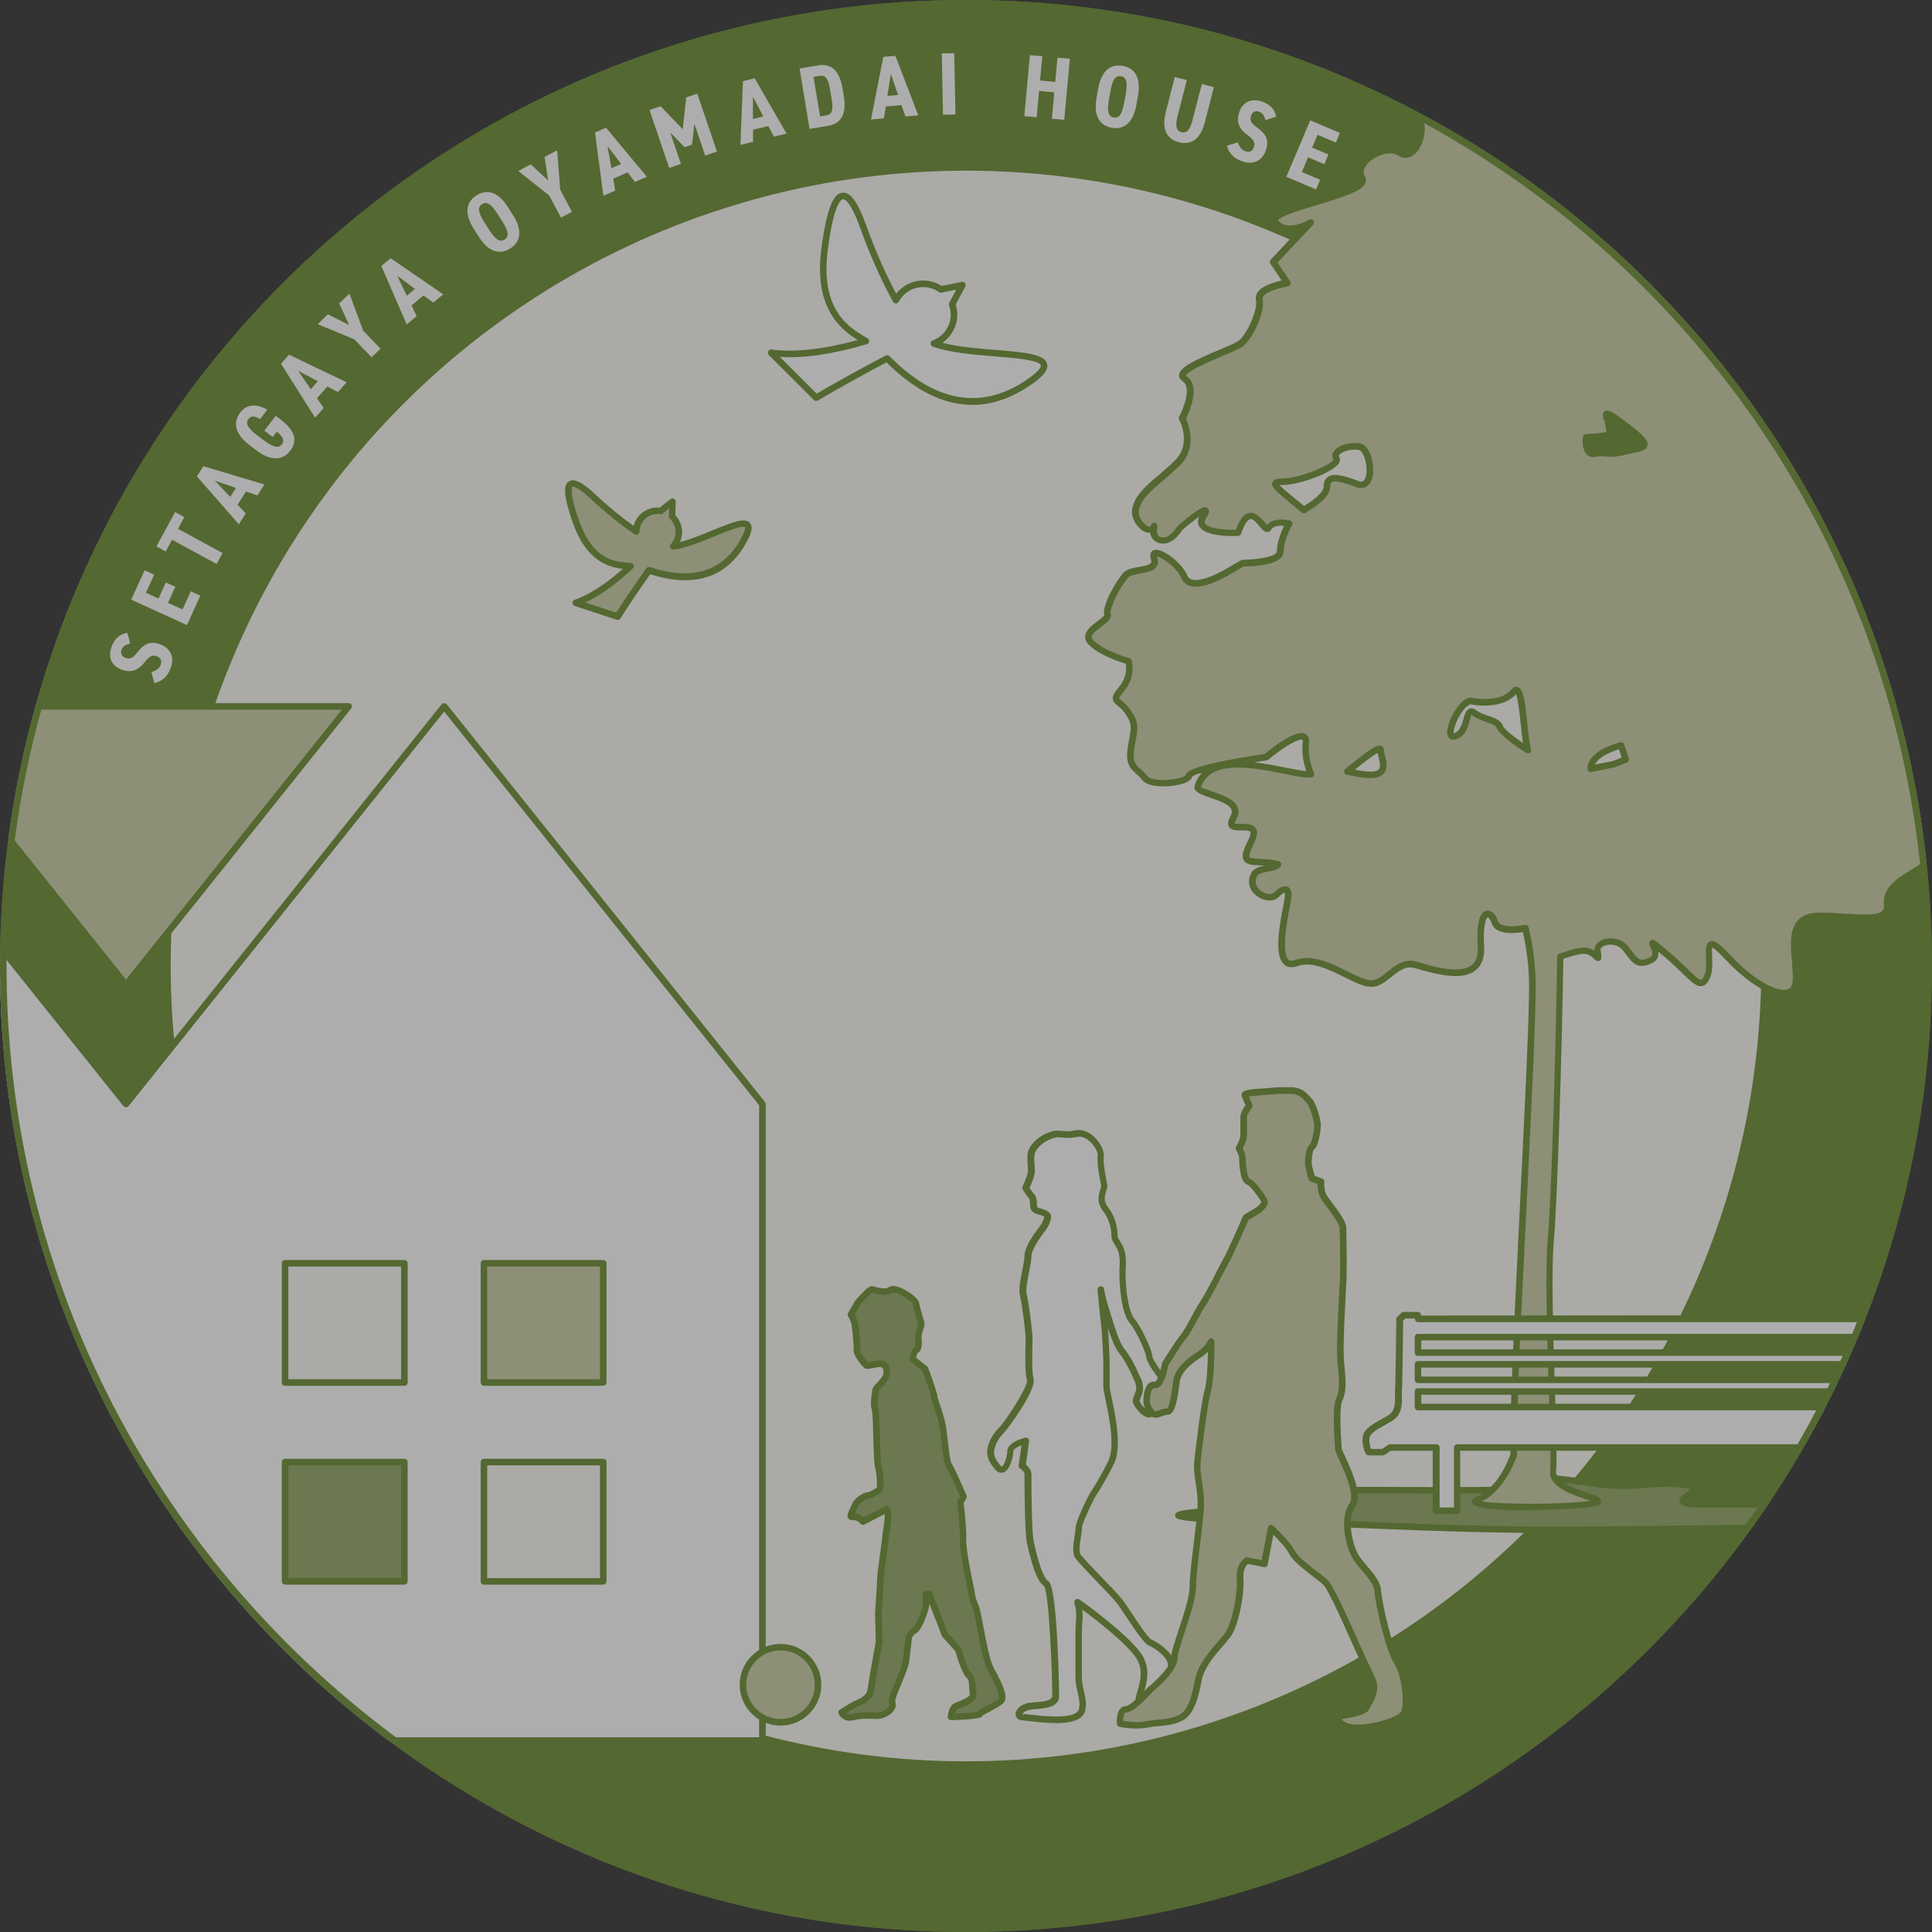 <?xml version="1.0" encoding="UTF-8"?>
<svg id="_レイヤー_2" data-name="レイヤー 2" xmlns="http://www.w3.org/2000/svg" xmlns:xlink="http://www.w3.org/1999/xlink" viewBox="0 0 290 290">
  <rect x="0" y="0" width="290" height="290" fill="#333333" stroke="none"/>
  <defs>
    <style>
      .cls-1, .cls-2, .cls-3, .cls-4, .cls-5, .cls-6, .cls-7, .cls-8 {
        stroke-width: 0px;
      }

      .cls-1, .cls-4 {
        fill-rule: evenodd;
      }

      .cls-1, .cls-8 {
        fill: #fff;
      }

      .cls-2 {
        fill: #6b8c31;
      }

      .cls-9 {
        opacity: .6;
      }

      .cls-3 {
        fill: none;
      }

      .cls-4, .cls-7 {
        fill: #cacda4;
      }

      .cls-5 {
        fill: #91a664;
      }

      .cls-10 {
        clip-path: url(#clippath);
      }

      .cls-6 {
        fill: #fbfaf5;
      }
    </style>
    <clipPath id="clippath">
      <circle class="cls-3" cx="145" cy="145" r="145"/>
    </clipPath>
  </defs>
  <g id="Main">
    <g class="cls-9">
      <circle class="cls-2" cx="145" cy="145" r="145"/>
      <g class="cls-10">
        <circle class="cls-6" cx="145" cy="145" r="119.38"/>
        <rect class="cls-7" x="72.64" y="189.62" width="17.91" height="17.9"/>
        <rect class="cls-5" x="42.79" y="219.46" width="17.91" height="17.91"/>
        <g>
          <polygon class="cls-4" points="52.34 106.03 18.91 147.82 -14.52 106.03 52.34 106.03"/>
          <path class="cls-2" d="M18.91,148.31c-.15,0-.29-.07-.38-.18L-14.9,106.34c-.12-.15-.14-.35-.06-.52.08-.17.25-.28.44-.28H52.34c.19,0,.36.11.44.28.08.17.06.37-.06.52l-33.43,41.79c-.09.12-.23.18-.38.18ZM-13.5,106.52l32.41,40.51,32.41-40.51H-13.5Z"/>
        </g>
        <g>
          <path class="cls-1" d="M-76.61,165.73v95.53H114.44v-95.53h0l-47.77-59.7-47.75,59.7h0l-47.76-59.7-47.76,59.7ZM72.64,219.46h17.91v17.91h-17.91v-17.91ZM72.64,189.62h17.91v17.9h-17.91v-17.9ZM42.79,219.46h17.91v17.91h-17.91v-17.91ZM42.79,189.62h17.91v17.9h-17.91v-17.9ZM-22.88,219.46H-4.96v17.91h-17.91v-17.91ZM-22.88,189.62H-4.96v17.9h-17.91v-17.9ZM-52.73,219.46h17.91v17.91h-17.91v-17.91ZM-52.73,189.62h17.91v17.9h-17.91v-17.9Z"/>
          <path class="cls-2" d="M114.44,261.75H-76.61c-.27,0-.49-.22-.49-.49v-95.53c0-.11.04-.22.11-.31l47.76-59.7c.19-.23.58-.23.77,0l47.38,59.22,47.37-59.22c.19-.23.58-.23.77,0l47.77,59.7c.07.09.11.2.11.31v95.53c0,.27-.22.49-.49.49ZM-76.12,260.77H113.95v-94.87l-47.28-59.09-47.37,59.22c-.19.23-.58.23-.77,0l-47.38-59.22-47.27,59.09v94.87ZM90.55,237.86h-17.91c-.27,0-.49-.22-.49-.49v-17.91c0-.27.22-.49.49-.49h17.91c.27,0,.49.22.49.49v17.91c0,.27-.22.49-.49.49ZM73.13,236.88h16.93v-16.93h-16.93v16.93ZM60.7,237.86h-17.91c-.27,0-.49-.22-.49-.49v-17.91c0-.27.22-.49.49-.49h17.91c.27,0,.49.22.49.49v17.91c0,.27-.22.49-.49.49ZM43.28,236.88h16.93v-16.93h-16.93v16.93ZM-4.96,237.86h-17.91c-.27,0-.49-.22-.49-.49v-17.91c0-.27.22-.49.49-.49H-4.96c.27,0,.49.22.49.49v17.91c0,.27-.22.49-.49.49ZM-22.39,236.88H-5.45v-16.93h-16.93v16.93ZM-34.81,237.86h-17.91c-.27,0-.49-.22-.49-.49v-17.91c0-.27.22-.49.49-.49h17.91c.27,0,.49.22.49.49v17.91c0,.27-.22.49-.49.49ZM-52.24,236.88h16.93v-16.93h-16.93v16.93ZM90.55,208.01h-17.91c-.27,0-.49-.22-.49-.49v-17.9c0-.27.22-.49.49-.49h17.91c.27,0,.49.22.49.49v17.9c0,.27-.22.49-.49.49ZM73.13,207.03h16.93v-16.92h-16.93v16.92ZM60.7,208.01h-17.91c-.27,0-.49-.22-.49-.49v-17.9c0-.27.22-.49.49-.49h17.91c.27,0,.49.22.49.49v17.9c0,.27-.22.49-.49.49ZM43.28,207.03h16.93v-16.92h-16.93v16.92ZM-4.96,208.01h-17.91c-.27,0-.49-.22-.49-.49v-17.9c0-.27.22-.49.49-.49H-4.96c.27,0,.49.22.49.49v17.9c0,.27-.22.49-.49.49ZM-22.39,207.03H-5.45v-16.92h-16.93v16.92ZM-34.81,208.01h-17.91c-.27,0-.49-.22-.49-.49v-17.9c0-.27.22-.49.49-.49h17.91c.27,0,.49.22.49.49v17.9c0,.27-.22.49-.49.49ZM-52.24,207.03h16.93v-16.92h-16.93v16.92Z"/>
        </g>
        <g>
          <path class="cls-5" d="M192.01,228.36c2.91.05,24.76,1.28,40.78,1.28s69.91-.86,77.92-.86-15.3-2.98-22.57-2.98h-32.77c-7.29,0,2.7-2.46-2.91-2.99-5.1-.48-7.06.75-12.88-.1-5.83-.85-17.71-2.03-9.7-.33,8.02,1.71-13.84,1.29-29.12,1.29s-9.47.42-7.29,1.28c2.19.86,0,1.29-8.74,1.71-8.74.42-14.57,1.28,7.28,1.71Z"/>
          <path class="cls-2" d="M232.8,230.12c-12.08,0-27.35-.69-35.56-1.06-2.65-.12-4.52-.2-5.24-.22h0c-15.58-.31-15.59-.73-15.6-1.36,0-.56-.01-.92,8.3-1.33,1.84-.09,6.99-.33,8.67-.73-.03-.01-.06-.02-.09-.03-.44-.17-1.06-.33-1.6-.47-1.2-.31-1.7-.43-1.63-.98.08-.62.1-.77,10.7-.77,2.52,0,5.22.01,7.94.02,8.13.04,17.96.08,21.38-.27-.09-.02-.19-.04-.3-.07-2.77-.59-3.17-.76-3.07-1.34.09-.5.13-.7,5.09-.23,2.52.24,5.6.61,7.85.94,3.15.46,5.09.3,7.15.14,1.65-.13,3.36-.27,5.7-.05,1.42.14,2.06.41,2.22.94.18.63-.44,1.1-1.04,1.56-.13.1-.3.23-.44.35.29.07.89.14,2.13.14h32.77c3.38,0,9.93.63,14.51,1.17,10.21,1.21,10.21,1.63,10.21,2.13,0,.52-.61.59-.83.61-.28.03-.71.05-1.31.05-3.32,0-14.58.15-27.62.32-18.23.24-40.91.54-50.3.54ZM192.02,227.87c.72.01,2.6.1,5.26.22,8.2.37,23.46,1.06,35.51,1.06,9.38,0,32.06-.3,50.29-.54,11.17-.15,21.04-.28,25.73-.31-5.39-.84-15.95-2.01-20.67-2.01h-32.77c-2.22,0-3.04-.2-3.24-.79-.2-.58.39-1.03.95-1.46.18-.14.46-.36.61-.51-.16-.07-.52-.17-1.28-.24-2.25-.21-3.85-.09-5.54.05-2.02.16-4.12.33-7.37-.15-2.61-.38-5.81-.75-8.27-.97.62.21.89.45.84.84-.11.98-2.27,1.2-23.39,1.11-2.71-.01-5.42-.02-7.94-.02-1.75,0-5.49,0-7.87.08.27.08.53.16.76.25.39.15,1.2.47,1.09,1.1-.11.69-.63,1.1-9.99,1.55-2.1.1-3.67.21-4.82.31,2.09.14,5.74.3,12.09.42h0Z"/>
        </g>
        <g>
          <path class="cls-8" d="M115.75,52.93c4.28.6,9.51-.36,14.23-1.74-2.82-1.62-7.46-4.36-6.19-13.89,1.47-11.19,3.81-8.88,5.91-2.96,1.24,3.47,3,7.46,4.79,10.7.78-1.45,2.31-2.45,4.08-2.45,1.01,0,1.92.31,2.68.85l3.23-.65-1.55,2.86c.17.49.28,1.01.28,1.58,0,2-1.28,3.68-3.03,4.32,6.48,2.42,21.59.41,14.87,5.39-10.08,7.47-18.16.51-21.89-3.15-3.87,1.99-9.15,4.99-10.65,5.89l-6.77-6.76Z"/>
          <path class="cls-2" d="M145.96,60.77c-6.13,0-10.77-4.31-12.89-6.37-3.95,2.04-9,4.93-10.3,5.72-.19.12-.44.08-.6-.07l-6.77-6.76c-.15-.15-.19-.38-.09-.56.09-.19.32-.29.51-.27,3.36.47,7.82-.02,12.93-1.42-2.77-1.72-6.62-4.99-5.45-13.79.94-7.18,2.17-8.21,3.13-8.32,1.28-.13,2.39,1.49,3.72,5.25,1.19,3.31,2.79,6.95,4.37,9.91.96-1.24,2.45-1.99,4.04-1.99,1,0,1.95.28,2.78.82l3.03-.61c.19-.03.38.04.49.19.11.15.13.36.04.52l-1.45,2.68c.16.53.24,1.03.24,1.54,0,1.7-.87,3.28-2.24,4.21,2.26.61,5.25.85,7.93,1.07,4.7.38,7.38.67,7.78,2.07.29,1.03-.91,2.07-1.84,2.76-3.38,2.5-6.54,3.43-9.38,3.43ZM133.16,53.31c.13,0,.25.05.34.14,2.71,2.66,10.94,10.74,21.25,3.1,1.54-1.14,1.5-1.62,1.48-1.7-.24-.82-3.94-1.12-6.92-1.36-3.21-.26-6.85-.56-9.31-1.47-.19-.07-.32-.26-.32-.46s.13-.39.32-.46c1.62-.59,2.71-2.14,2.71-3.86,0-.46-.08-.92-.25-1.43-.04-.13-.03-.27.03-.39l1.05-1.94-2.21.45c-.13.03-.27,0-.38-.08-.7-.5-1.53-.76-2.39-.76-1.52,0-2.92.84-3.65,2.2-.08.16-.25.26-.43.26h0c-.18,0-.34-.1-.43-.25-1.72-3.12-3.52-7.15-4.82-10.78-1.59-4.47-2.48-4.64-2.7-4.61-.22.02-1.35.49-2.26,7.47-1.24,9.26,3.26,11.85,5.95,13.4.17.1.26.29.24.48s-.16.36-.35.41c-5.1,1.49-9.48,2.14-13.05,1.9l5.52,5.52c1.94-1.15,6.82-3.9,10.35-5.71.07-.04.15-.05.22-.05Z"/>
        </g>
        <g>
          <path class="cls-7" d="M86.42,90.48c2.81-.97,5.75-3.18,8.22-5.5-2.25-.13-5.96-.37-8.17-6.62-2.6-7.36-.44-6.66,2.72-3.68,1.84,1.74,4.18,3.65,6.3,5.08.03-1.13.64-2.24,1.74-2.78.62-.33,1.28-.41,1.92-.3l1.79-1.42-.07,2.24c.26.26.49.54.67.9.63,1.22.37,2.67-.5,3.62,4.73-.54,13.4-6.51,10.83-1.35-3.87,7.74-11.02,6-14.46,4.92-1.76,2.43-4.07,5.93-4.7,6.96l-6.28-2.06Z"/>
          <path class="cls-2" d="M92.7,93.04c-.05,0-.1,0-.15-.02l-6.28-2.06c-.2-.07-.33-.25-.34-.46s.13-.4.33-.47c2.61-.9,5.25-2.89,7.22-4.64-2.27-.26-5.5-1.29-7.47-6.85-1.69-4.79-1.26-5.86-.62-6.28.8-.51,2.04.11,4.13,2.09,1.67,1.58,3.72,3.26,5.59,4.59.26-1.03.94-1.89,1.9-2.36.61-.32,1.29-.45,2-.38l1.63-1.29c.15-.11.35-.14.52-.05.17.09.28.26.27.45l-.06,2.03c.27.29.46.57.61.87.51.99.53,2.15.09,3.15,1.5-.37,3.27-1.09,4.86-1.75,3.17-1.3,4.85-1.94,5.61-1.13.56.61.17,1.62-.24,2.44-4.11,8.21-11.75,6.19-14.7,5.27-1.77,2.47-3.92,5.74-4.48,6.64-.09.15-.25.23-.42.23ZM87.85,90.44l4.65,1.52c.81-1.26,2.87-4.38,4.52-6.66.12-.17.34-.24.54-.18,2.47.77,9.97,3.13,13.87-4.67.54-1.08.4-1.34.4-1.34-.37-.34-2.97.73-4.52,1.37-2.06.85-4.4,1.81-6.21,2.02-.2.02-.4-.08-.49-.26-.09-.18-.06-.4.08-.55.77-.83.94-2.07.43-3.06-.13-.27-.31-.51-.58-.77-.1-.1-.15-.23-.14-.36l.03-1.19-.97.77c-.11.09-.25.11-.38.1-.57-.1-1.11-.01-1.61.25-.89.44-1.45,1.34-1.48,2.36,0,.18-.11.34-.27.42-.16.08-.35.07-.5-.03-2.08-1.42-4.46-3.34-6.36-5.13-2.37-2.24-2.92-1.98-2.93-1.98,0,0-.64.48,1.01,5.14,2.12,5.96,5.5,6.16,7.74,6.29.2.01.37.14.43.32s.02.39-.13.52c-1.81,1.69-4.41,3.84-7.13,5.1Z"/>
        </g>
        <g>
          <path class="cls-7" d="M169.4,99.28s.71,2.1-1.05,4.2c-1.75,2.1-.34,1.41,1.05,3.5,1.41,2.11.71,2.81.36,5.61-.36,2.8,1.06,2.8,2.1,4.21,1.06,1.39,6.66.69,6.66-.36s11.56-2.8,11.56-2.8c0,0,6.3-5.25,5.95-2.1-.18,1.6.19,3.38.78,4.7-2.96.31-14.88-4.5-16.98,1.79-.45,1.36,7.09,1.57,5.34,4.73-1.75,3.15,4.73-.55,2.63,3.67-2.03,4.04.41,2.5,4.05,3.35-.52.85-3.06.33-3.64,1.67-1.05,2.45,2.31,3.99,3.36,2.93,1.05-1.04,2.1-1.4,1.75.7-.34,2.1-2.52,10.91,1.33,9.51,3.86-1.4,8.95,3.35,11.46,3.08,2.12-.24,3.72-3.62,6.43-2.8,4.19,1.26,10.12,2.77,9.76-2.84-.35-5.61,1.41-5.61,2.1-3.5.39,1.17,2.65,1.24,4.56.83.66,2.81,1.04,5.72,1.04,8.63,0,11.91-3.16,61.31-2.8,70.42,0,0-1.76,5.27-5.27,6.67-3.49,1.39,12.27,1.39,16.83.7,4.55-.7-5.96-1.41-5.61-4.91.36-3.5-1.04-26.98-.34-34.68.53-5.73,1.24-29.26,1.42-42.57,1.26-.39,2.6-.89,3.48-.89,2.11,0,2.45,2.45,2.11,0-.2-1.38,2.8-2.09,4.19-.34,1.4,1.76,1.75,2.8,3.85,1.76,2.1-1.06-2.1-4.55,2.1-1.06,4.2,3.5,5.25,5.95,6.31,3.5,1.05-2.45-1.4-7.7,3.15-2.81,4.55,4.91,10.16,7.37,10.16,3.16s-1.75-9.46,3.51-9.46,10.51,1.4,10.15-1.75c-.35-3.16,4.21-4.56,5.61-5.95,1.4-1.41,6.65-3.87,3.15-5.61-3.5-1.76-2.1-5.26.7-4.91,2.8.35,3.15-2.1,2.1-3.5-1.05-1.41-2.45-5.26,0-4.91,2.45.35,2.1-3.86,2.1-3.86l-1.75-3.5s2.1-4.2.7-5.25c-1.4-1.05-7.36-3.16-7.36-3.16l2.8-3.15s2.81,2.45,2.46.34c-.36-2.09-2.1-1.39-1.4-3.5.7-2.1.35.69.7-2.1.34-2.81-2.46-5.61-3.16-7.36-.7-1.75-1.75-2.11-1.4-4.21.35-2.1-7.36-6.65-5.95-7.36,2.56-1.28-.83-6.53-2.46-7.35-1.41-.71.7,2.45-1.76,1.4-2.45-1.05-2.8-1.76-2.8-3.85s0-7.71-2.45-8.41c-2.46-.71.34-7.36,1.39-9.11,1.06-1.75,0-5.26-1.75-5.26s1.4-3.49-1.76-6.3c-3.15-2.81-.7.7-2.45,0-1.76-.71,2.45-3.16,3.85-4.21,1.4-1.05-.7-4.91-3.5-4.91s1.05-2.8,0-4.2c-1.06-1.4-2.46-2.81-5.25-1.05-2.81,1.74-4.56,3.5-5.61.34-1.05-3.15-3.5-8.06-7-6.64-3.5,1.39-5.96.35-6.31-.71-.35-1.05-2.09-3.5-3.15-4.55-1.06-1.05-12.61-7.02-8.42-3.16,4.21,3.85-2.8,3.85-4.2,4.55-1.4.7,2.11,4.21,1.05,4.56-1.05.35-3.51.35-5.26.69-1.76.36-5.95-1.39-4.2,1.75,1.75,3.17-4.9,4.21-4.9,4.21,0,0-3.16.69-2.46,2.8.7,2.11-1.05,5.95-3.15,4.55-2.11-1.4-7.01,1.4-5.61,3.86,1.4,2.44-14.72,4.55-12.97,6.65,1.75,2.1,5.26,0,5.26,0l-5.6,5.96,2.09,3.15s-4.55.71-4.19,2.47c.34,1.75-1.41,5.6-2.81,6.64-1.4,1.06-10.51,3.87-8.41,5.27,2.1,1.39-.36,5.95-.36,5.95,0,0,2.1,3.86-.7,6.66-2.8,2.8-5.79,4.4-6.31,7.01-.34,1.73,2.07,4.16,2.78,2.47-.15.65-.21,1.7.72,2.08,1.75.7,3.15-1.75,3.15-1.75,0,0,5.27-4.56,3.51-1.75-1.75,2.8,5.25,2.46,5.25,2.46,1.95-5.84,3.97.37,4.56-.7.48-.86,1.7-.94,3.09-.69-.72,1.28-1.33,3.03-1.33,4.19,0,1.75-5.61,1.75-5.61,1.75l-2.45,1.4s-5.25,3.15-6.3.69c-1.05-2.46-5.26-4.91-4.56-2.81.7,2.11-3.15,1.4-4.2,2.46-1.05,1.06-3.16,4.9-2.8,5.95.34,1.05-4.21,2.46-2.45,4.22,1.75,1.75,5.6,2.79,5.6,2.79ZM238.78,115.4c0-2.46,4.55-3.5,4.55-3.5l.7,2.09-1.75.71-3.5.7ZM238.07,65.65s6.66-.23,3.51-1.52v.47c0-.47-.15-.98-.28-1.43-.37-1.2-.61-1.84,2.73.73,4.56,3.5,2.8,3.15,0,3.85-2.8.7-2.8,0-4.55.35-1.75.35-1.41-2.45-1.41-2.45ZM220.9,105.24c1.76.34,4.91.34,6.31-1.41,1.4-1.74,1.4,6.31,2.1,8.77,0,0-3.86-2.46-4.2-3.5-.36-1.06-2.46-1.06-3.86-2.11-1.4-1.05-.7,2.81-2.8,3.51-2.11.7.7-5.6,2.45-5.25ZM202.24,115.8c2.36-1.9,5-4.07,5-3.2,0,1.39,2.1,4.55-3.5,3.5-.56-.1-1.04-.19-1.5-.29ZM192.53,72.3c2.8,0,8.75-2.45,8.05-3.5-.7-1.05,1.76-2.09,3.51-1.75,1.75.34,2.45,6.66-.35,5.61-2.81-1.05-4.56-1.4-4.56.34,0,1.34-2.05,2.68-3.48,3.55-3.9-3.24-5.53-4.25-3.17-4.25Z"/>
          <path class="cls-2" d="M228.99,226.71c-4.03,0-7.78-.26-8.01-1.12-.16-.61.55-.89.79-.99,3.03-1.21,4.72-5.63,4.95-6.28-.18-5.04.65-21.59,1.44-37.6.7-14.02,1.36-27.27,1.36-32.75,0-2.6-.31-5.31-.93-8.06-1.95.33-4.18.19-4.66-1.25-.23-.71-.54-.96-.62-.97-.16.05-.75.92-.54,4.28.11,1.69-.32,2.93-1.28,3.68-2.01,1.6-5.76.66-9.12-.34-1.34-.4-2.4.44-3.51,1.33-.84.67-1.71,1.37-2.72,1.48-1.15.13-2.63-.6-4.33-1.44-2.31-1.14-4.92-2.43-7.03-1.67-1.03.37-1.65.09-2-.21-1.48-1.26-.86-5.24-.15-8.87.08-.39.14-.72.18-.96.14-.81,0-1,0-1.01,0,.03-.35.15-.93.73-.67.68-2,.64-3.1-.1-.94-.63-1.71-1.85-1.06-3.37.36-.84,1.23-1.11,2.04-1.28-.26-.02-.5-.03-.72-.04-1.14-.06-1.96-.1-2.34-.75-.34-.58-.16-1.42.63-2.98.49-.98.37-1.27.33-1.32-.13-.21-.85-.21-1.32-.2-.73,0-1.53.02-1.86-.55-.31-.52-.01-1.17.23-1.62.2-.36.25-.67.15-.94-.31-.8-1.88-1.34-3.14-1.78-1.46-.5-2.72-.94-2.39-1.92.25-.75.63-1.36,1.1-1.85-.75.21-1.27.4-1.47.56-.08.43-.51.78-1.28,1.04-1.58.53-5.21.83-6.25-.53-.27-.36-.57-.63-.86-.89-.8-.7-1.62-1.42-1.33-3.68.09-.68.19-1.24.29-1.73.28-1.49.4-2.11-.56-3.55-.44-.65-.87-1-1.21-1.29-.35-.29-.69-.56-.73-1.02-.05-.51.29-1.02.92-1.78,1.25-1.48,1.13-2.94,1.02-3.5-.94-.28-3.98-1.28-5.54-2.84-.39-.39-.58-.82-.55-1.27.07-.92,1.02-1.64,1.86-2.27.36-.27.97-.73,1.02-.92-.45-1.3,1.89-5.36,2.92-6.4.51-.51,1.42-.67,2.29-.83.72-.13,1.6-.29,1.8-.62.07-.11.06-.28-.01-.51-.33-1,.24-1.31.43-1.38,1.18-.45,4.19,1.85,5.05,3.84.12.28.32.46.62.56,1.35.43,4.05-.92,4.98-1.48l2.46-1.41c.07-.04.16-.07.24-.07,2.42,0,5.12-.52,5.12-1.26,0-1.14.5-2.63,1.07-3.81-1-.1-1.65.09-1.91.54-.16.3-.41.36-.54.37-.5.03-.77-.34-1.21-.86-.39-.47-.99-1.18-1.41-1.09-.2.04-.73.33-1.36,2.2-.06.19-.24.32-.44.33-.81.04-4.93.16-5.85-1.42-.18-.31-.32-.81-.01-1.47-.7.49-1.69,1.27-2.54,2.01-.28.46-1.76,2.66-3.71,1.88-.64-.26-1.01-.78-1.1-1.48-.2.03-.4.01-.61-.05-1.16-.36-2.38-2.1-2.09-3.56.39-1.99,2.04-3.39,3.94-5.01.82-.7,1.67-1.42,2.5-2.26,2.5-2.5.69-5.93.61-6.08s-.08-.32,0-.46c.62-1.16,1.93-4.37.52-5.31-.51-.34-.55-.75-.53-.97.11-1.17,2.47-2.25,6.05-3.76,1.27-.54,2.48-1.04,2.86-1.34,1.24-.92,2.94-4.57,2.62-6.15-.08-.4,0-.8.25-1.15.68-.98,2.54-1.52,3.61-1.75l-1.69-2.53c-.13-.19-.11-.44.05-.61l4.09-4.35c-1.22.3-2.73.29-3.77-.96-.23-.27-.3-.59-.21-.91.32-1.08,2.59-1.81,6.56-3,2.64-.79,6.25-1.88,6.58-2.71-.63-1.18-.32-2.45.81-3.5,1.44-1.34,3.99-2.11,5.48-1.11.46.3.87.29,1.29-.03.96-.74,1.53-2.74,1.12-3.96-.21-.63-.16-1.21.14-1.74.7-1.24,2.59-1.67,2.67-1.69,1.11-.18,4.05-.91,4.69-2.22.19-.38.15-.81-.11-1.28-.33-.59-.71-1.44-.3-2.07.49-.73,1.69-.6,2.95-.46.7.08,1.43.16,1.88.07.84-.16,1.8-.25,2.73-.33.91-.08,1.78-.16,2.32-.3-.08-.28-.4-.83-.62-1.21-.55-.97-1.13-1.97-.9-2.72.09-.28.28-.51.55-.64.38-.19,1-.32,1.78-.47,1.29-.26,3.24-.65,3.46-1.43.11-.41-.29-1.07-1.15-1.86-.88-.81-1.15-1.24-1.06-1.64.05-.22.22-.39.45-.46,1.34-.4,8.95,3.81,9.69,4.55,1.1,1.1,2.89,3.59,3.27,4.74.08.24.37.49.78.68.45.21,2.14.81,4.89-.28.99-.4,1.98-.38,2.92.06,2.6,1.2,4.17,5.22,4.72,6.89.26.79.57,1.25.92,1.37.59.22,1.64-.47,2.85-1.26.35-.23.72-.47,1.12-.72,3-1.89,4.67-.47,5.9,1.17.66.88.04,1.99-.47,2.88-.19.33-.5.88-.48,1.06,0-.02.14.06.55.06,2.04,0,3.71,1.73,4.26,3.36.35,1.06.19,1.94-.46,2.43-.26.19-.6.43-.99.69-.48.33-1.41.96-2.12,1.55.37.08.87.45,1.74,1.22,2.07,1.83,1.69,3.99,1.46,5.28-.06.34-.14.81-.09.93.02,0,.05,0,.08,0,.81,0,1.49.49,1.98,1.37.69,1.22.99,3.25.17,4.61-.95,1.6-2.84,6.21-2.17,7.9.1.26.26.42.5.48,2.8.81,2.8,6.47,2.8,8.88,0,1.88.23,2.42,2.51,3.4.49.21.64.17.65.17-.03-.03-.06-.32-.08-.48-.04-.4-.09-.86.27-1.12.36-.25.8-.03.94.04,1.38.69,3.66,3.93,3.65,6.15,0,.91-.36,1.59-1.05,2,.26.45,1.4,1.44,2.25,2.18,1.99,1.73,4.05,3.52,3.81,4.9-.21,1.22.11,1.72.59,2.48.25.4.54.85.79,1.47.2.5.61,1.14,1.06,1.81,1.07,1.64,2.39,3.67,2.13,5.78-.21,1.65-.21,1.7-.56,1.76-.04.1-.09.24-.16.44-.28.85-.13.99.28,1.34.4.34.95.81,1.13,1.92.11.66-.03,1.1-.42,1.32-.66.36-1.72-.3-2.47-.9l-2,2.25c1.62.59,5.64,2.11,6.8,2.99,1.52,1.14.08,4.53-.45,5.64l1.64,3.28c.03.06.04.11.05.18.02.28.2,2.78-.98,3.89-.44.42-1.04.58-1.68.49-.54-.07-.65.11-.69.18-.4.68.32,2.83,1.15,3.95.72.95.85,2.25.32,3.16-.3.51-1.06,1.34-2.87,1.12-1.18-.14-1.94.51-2.16,1.22-.24.8.09,1.94,1.74,2.77.91.45,1.39,1.02,1.45,1.68.11,1.34-1.58,2.55-3.06,3.62-.57.41-1.1.79-1.4,1.1-.45.44-1.12.85-1.89,1.31-1.78,1.08-3.8,2.29-3.58,4.24.08.72-.09,1.31-.5,1.74-1.04,1.08-3.36.93-6.31.73-1.25-.08-2.53-.17-3.83-.17-1.17,0-2,.27-2.51.83-1.01,1.09-.84,3.22-.65,5.47.07.89.14,1.8.14,2.67,0,1.6-.74,2.23-1.36,2.47-2.29.9-6.58-1.99-9.65-5.3-1.26-1.36-1.8-1.73-2.02-1.82-.06.27-.03.87-.01,1.33.04.99.09,2.23-.31,3.17-.23.52-.56,1.14-1.19,1.26-.82.17-1.59-.57-2.97-1.91-.76-.74-1.71-1.66-2.92-2.67-.26-.21-.49-.41-.7-.58.08.61-.06,1.29-.87,1.69-2.2,1.08-2.93.1-3.96-1.25-.15-.2-.31-.41-.49-.64-.77-.96-2.09-.97-2.79-.67-.18.08-.59.3-.54.64.16,1.17.2,1.41-.18,1.6-.35.17-.62-.09-.79-.26-.29-.29-.77-.78-1.63-.78-.62,0-1.6.31-2.54.61l-.46.15c-.18,12.68-.88,36.39-1.42,42.25-.41,4.49-.09,14.51.16,22.57.19,5.94.33,10.63.18,12.11-.15,1.57,2.92,2.61,4.75,3.23,1.46.49,2.06.7,2.01,1.29-.05.55-.7.69-1.56.82-1.25.19-5.71.47-9.86.47ZM222.47,225.37c2.69.49,12.45.48,16.24-.1,0,0,0,0,0,0-.2-.07-.42-.15-.63-.21-2.25-.76-5.64-1.91-5.41-4.26.14-1.42,0-6.31-.19-11.98-.25-8.08-.57-18.14-.16-22.69.51-5.5,1.23-28.63,1.42-42.53,0-.21.14-.4.35-.46l.79-.25c1.06-.34,2.06-.66,2.84-.66.69,0,1.22.22,1.61.48-.06-.66.37-1.26,1.13-1.6,1.15-.5,2.92-.33,3.95.96.19.23.35.46.51.66,1.01,1.33,1.29,1.69,2.75.97.47-.23.48-.64.04-1.59-.13-.28-.31-.66.04-.93.37-.29.38-.28,2.56,1.52,1.24,1.03,2.2,1.97,2.97,2.72.91.88,1.78,1.76,2.09,1.65.05,0,.22-.09.48-.69.31-.73.27-1.84.23-2.74-.05-1.14-.08-2.04.57-2.32.64-.26,1.46.29,3.15,2.11,3.58,3.86,7.16,5.6,8.57,5.06.18-.07.74-.29.74-1.56,0-.83-.07-1.73-.14-2.59-.2-2.47-.38-4.81.91-6.21.71-.77,1.77-1.15,3.23-1.15,1.33,0,2.64.09,3.9.17,2.48.16,4.81.32,5.54-.43.13-.14.3-.38.23-.95-.29-2.57,2.22-4.08,4.05-5.18.69-.42,1.34-.81,1.7-1.17.36-.36.92-.77,1.52-1.2,1.08-.78,2.72-1.96,2.66-2.74-.03-.37-.51-.69-.91-.89-2.2-1.11-2.57-2.81-2.23-3.93.4-1.31,1.71-2.11,3.22-1.9.94.12,1.59-.11,1.9-.64.33-.57.22-1.44-.26-2.08-.84-1.13-1.96-3.77-1.21-5.03.22-.37.69-.79,1.67-.65.36.04.64-.02.87-.24.68-.64.73-2.31.68-3.01l-1.71-3.41c-.07-.14-.07-.3,0-.44.77-1.55,1.58-4.09.85-4.64-1.1-.83-5.59-2.51-7.23-3.1-.15-.05-.27-.18-.31-.34-.04-.16,0-.33.11-.45l2.8-3.14c.18-.2.49-.22.69-.04.61.54,1.36,1.01,1.67,1.07,0-.06,0-.15-.02-.28-.13-.76-.46-1.04-.81-1.34-.6-.52-1.03-1.02-.58-2.39.2-.59.35-.94.56-1.1.02-.2.06-.49.11-.91.22-1.76-1-3.63-1.98-5.13-.49-.75-.91-1.4-1.15-1.98-.21-.54-.46-.93-.7-1.31-.51-.81-.99-1.57-.72-3.16.14-.84-2.05-2.74-3.49-3.99-1.84-1.6-2.72-2.4-2.63-3.13.03-.26.19-.47.44-.59.28-.14.66-.42.66-1.2,0-1.69-1.79-4.39-2.91-5.15.05.44.1,1.03-.34,1.36-.46.34-1.12.12-1.58-.08-2.67-1.15-3.1-2.04-3.1-4.3,0-1.82,0-7.34-2.09-7.94-.53-.15-.92-.52-1.13-1.06-.91-2.29,1.48-7.5,2.24-8.76.53-.88.45-2.51-.18-3.62-.19-.34-.59-.9-1.14-.9-.36,0-.64-.11-.83-.34-.34-.41-.24-.98-.11-1.71.22-1.22.52-2.9-1.14-4.37-.43-.38-.72-.62-.92-.76,0,.29-.05.63-.34.84-.39.28-.88.08-1.04.02-.55-.22-.7-.58-.72-.84-.11-1,1.39-2.1,3.51-3.55.37-.25.71-.48.95-.67.28-.21.33-.71.12-1.34-.44-1.32-1.81-2.69-3.33-2.69-.46,0-1.12-.06-1.41-.56-.34-.58.06-1.28.48-2.02.36-.64.81-1.44.54-1.81-1.03-1.37-2.15-2.47-4.6-.93-.39.24-.75.48-1.1.71-1.48.97-2.63,1.74-3.71,1.36-.67-.23-1.16-.86-1.53-1.99-.4-1.21-1.89-5.24-4.2-6.31-.7-.33-1.41-.34-2.15-.04-3.03,1.2-4.97.58-5.67.25-.67-.31-1.12-.76-1.29-1.26-.31-.92-1.95-3.28-3.03-4.36-.72-.72-5.97-3.45-8.03-4.14.08.08.18.17.29.27,1.19,1.09,1.66,2.02,1.43,2.84-.37,1.35-2.5,1.78-4.21,2.12-.65.13-1.27.25-1.53.39-.16.4.41,1.4.76,2,.53.93.91,1.6.71,2.13-.08.22-.25.37-.48.45-.62.2-1.58.29-2.7.39-.9.08-1.84.16-2.62.32-.6.12-1.41.03-2.18-.05-.65-.07-1.87-.21-2.02.03,0,0-.13.21.34,1.05.53.96.36,1.72.13,2.19-.98,2-4.94,2.67-5.39,2.75-.4.09-1.6.49-2.01,1.21-.16.28-.18.59-.06.95.54,1.61-.17,4.06-1.46,5.05-.76.58-1.62.61-2.43.07-1.07-.71-3.14-.05-4.27,1.01-.46.43-1.16,1.29-.64,2.2.17.3.2.63.07.95-.47,1.18-3.04,2.03-7.2,3.28-2.14.64-5.72,1.72-5.9,2.34,1.48,1.76,4.62-.09,4.65-.11.21-.12.48-.08.63.11.15.19.14.46-.02.64l-5.34,5.68,1.88,2.82c.09.14.11.32.04.47-.07.15-.21.26-.37.29-1.16.18-3.18.75-3.69,1.49-.1.14-.13.26-.1.4.39,1.98-1.48,6-3,7.13-.48.36-1.62.84-3.07,1.45-1.73.73-5.33,2.25-5.45,2.94,0,0,.03.03.09.07,2.17,1.44.41,5.37-.08,6.36.42.94,1.71,4.4-.9,7-.87.87-1.73,1.6-2.56,2.31-1.83,1.56-3.28,2.8-3.61,4.45-.19.95.76,2.23,1.42,2.43.16.05.3.06.43-.25.1-.23.37-.35.6-.28.24.08.38.33.33.58-.13.56-.16,1.28.43,1.52,1.33.53,2.52-1.52,2.54-1.54.03-.05.06-.09.1-.13,3.76-3.26,4.19-2.89,4.47-2.64.47.4.03,1.1-.23,1.52-.31.5-.19.71-.15.78.43.74,2.86.97,4.63.94.57-1.57,1.2-2.38,1.99-2.53.96-.18,1.77.74,2.34,1.42.1.12.22.27.33.38.6-.74,1.76-.97,3.42-.67.16.03.29.13.36.27.07.14.06.31-.02.45-.74,1.3-1.27,2.97-1.27,3.95,0,2.02-4.41,2.23-5.97,2.24l-2.34,1.34c-.37.22-3.77,2.21-5.78,1.57-.56-.18-.99-.56-1.22-1.1-.71-1.67-2.97-3.22-3.69-3.31,0,.04.02.09.04.15.17.51.15.95-.07,1.32-.43.72-1.47.91-2.48,1.09-.69.12-1.48.26-1.77.56-1.14,1.14-2.92,4.76-2.68,5.45.25.75-.54,1.34-1.37,1.96-.64.48-1.43,1.08-1.47,1.55,0,.06-.02.24.26.51,1.63,1.64,5.34,2.66,5.38,2.67.16.04.28.16.33.32.03.1.78,2.39-1.14,4.68-.67.8-.7,1.01-.7,1.06.02.06.23.23.38.35.37.31.89.72,1.41,1.5,1.19,1.77,1.01,2.72.71,4.28-.09.47-.19,1.01-.28,1.67-.22,1.75.27,2.17,1.01,2.82.32.28.67.59,1,1.03.24.32,1.18.64,2.75.57,1.73-.06,2.9-.5,3.04-.72-.02-.36-.02-1.38,11.83-3.19,1.47-1.21,4.76-3.73,6.09-3,.31.16.65.54.55,1.41-.15,1.37.14,3.07.74,4.45.06.14.06.31-.02.44s-.22.23-.37.24c-.87.09-2.29-.19-4.09-.55-4.67-.93-11.08-2.19-12.48,2,.12.12,1.12.46,1.78.69,1.53.53,3.27,1.12,3.74,2.35.21.55.14,1.14-.21,1.77-.27.49-.24.65-.24.65.1.07.66.06,1,.06.8-.01,1.74-.02,2.16.66.32.51.23,1.24-.29,2.28-.77,1.54-.72,1.95-.65,2.05.11.19.87.23,1.54.26.78.04,1.76.09,2.84.34.15.03.28.14.34.29s.05.31-.03.44c-.34.56-1.07.69-1.84.83-.76.13-1.54.27-1.76.79-.51,1.19.32,1.91.7,2.17.67.45,1.54.55,1.86.22.87-.86,1.58-1.15,2.11-.88.67.35.59,1.31.47,2.01-.04.25-.11.59-.19.99-.37,1.9-1.34,6.94-.17,7.94.08.07.33.29,1.03.03,2.51-.9,5.31.48,7.8,1.71,1.5.74,2.92,1.48,3.78,1.34.73-.08,1.45-.66,2.22-1.27,1.2-.97,2.57-2.06,4.41-1.51,2.25.67,6.44,1.93,8.23.51.7-.55.99-1.49.91-2.86-.2-3.26.25-5.1,1.33-5.31.7-.13,1.35.49,1.73,1.62.24.71,1.99.93,4,.51.29-.06.52.11.58.37.7,2.98,1.06,5.92,1.06,8.74,0,5.5-.66,18.76-1.36,32.8-.8,16.08-1.63,32.72-1.44,37.6,0,.06,0,.12-.02.17-.07.22-1.76,5.18-5.22,6.82ZM188.25,114.43c1.65.18,3.29.51,4.71.79,1.23.24,2.34.46,3.12.53-.49-1.38-.69-2.93-.55-4.26.04-.33-.03-.43-.04-.44-.49-.28-2.88,1.12-5.11,2.97-.07.06-.15.09-.24.11-.63.1-1.26.2-1.9.3ZM268.63,28.35s.04.02.11.05c.01,0,.02,0,.04.01,0-.05,0-.09,0-.13,0-.07,0-.14,0-.22-.08.11-.13.2-.14.28ZM205.65,116.8c-.56,0-1.22-.07-2-.22l-.25-.05c-.46-.09-.87-.16-1.27-.25-.18-.04-.33-.18-.37-.37-.04-.18.02-.37.17-.49l.42-.34c3.37-2.71,4.37-3.42,5.02-3.1.23.11.37.34.37.62,0,.22.08.54.16.88.21.87.47,1.95-.23,2.68-.41.43-1.06.64-2.01.64ZM203.36,115.53c.07.01.15.03.22.04l.25.05c2.22.42,2.91.1,3.12-.13.33-.35.15-1.1-.01-1.77-.06-.25-.12-.49-.15-.71-.7.36-2.22,1.56-3.43,2.53ZM238.78,115.89c-.11,0-.22-.04-.31-.11-.11-.09-.18-.23-.18-.38,0-2.81,4.73-3.93,4.93-3.98.24-.06.49.08.57.32l.7,2.09c.08.25-.04.51-.28.61l-1.75.71-3.59.73s-.06,0-.1,0ZM243.01,112.48c-1.15.33-3.07,1.12-3.6,2.29l2.77-.56,1.24-.51-.41-1.22ZM229.32,113.08c-.09,0-.18-.02-.26-.08-.94-.6-4.03-2.64-4.4-3.76-.12-.37-.8-.6-1.52-.85-.7-.24-1.49-.52-2.17-1.02-.1-.07-.14-.08-.14-.08.01.06-.12.53-.21.85-.29,1-.68,2.38-2,2.82-.65.22-1.01-.06-1.16-.25-.68-.86.28-2.95.88-3.94.51-.84,1.56-2.25,2.66-2.01h0c1.45.28,4.54.39,5.84-1.24.37-.46.73-.46.96-.4.83.24,1.07,1.79,1.46,5.51.15,1.49.31,3.02.54,3.83.06.2-.02.41-.18.53-.09.07-.19.1-.29.1ZM220.84,106.31c.23,0,.46.09.71.28.55.42,1.24.65,1.9.88.95.33,1.85.64,2.13,1.47.15.45,1.54,1.58,3.02,2.6-.12-.81-.23-1.79-.33-2.8-.15-1.47-.4-3.82-.72-4.53-1.71,1.92-5.01,1.87-6.74,1.52h0c-.25-.03-.74.27-1.32,1.08-.95,1.33-1.39,2.88-1.28,3.26.02,0,.05-.02.1-.03.83-.28,1.12-1.28,1.37-2.16.2-.72.38-1.33.91-1.51.08-.03.17-.04.26-.04ZM195.71,77.04c-.11,0-.22-.04-.31-.11-.55-.46-1.06-.88-1.52-1.25-2.35-1.92-3.14-2.56-2.88-3.27.2-.55.9-.59,1.54-.59,2.59,0,7.4-2.08,7.62-2.85-.25-.31-.25-.79.03-1.21.61-.91,2.52-1.48,4-1.19.72.14,1.33.93,1.67,2.15.4,1.41.41,3.32-.51,4.15-.32.3-.9.58-1.78.25-.84-.32-3.08-1.16-3.69-.73-.05.04-.21.14-.21.62,0,1.49-1.78,2.79-3.71,3.97-.08.05-.17.07-.26.07ZM192.06,72.81c.37.43,1.38,1.25,2.43,2.11.38.31.8.66,1.25,1.03,1.03-.64,2.95-1.92,2.95-2.95,0-.66.21-1.13.63-1.42.86-.6,2.39-.21,4.59.62.46.18.67.06.78-.05.49-.45.59-1.87.22-3.16-.26-.93-.66-1.4-.92-1.45-1.15-.22-2.64.24-3,.77-.07.1-.06.15,0,.23.11.16.25.49.02.92-.77,1.44-5.99,3.34-8.47,3.34-.21,0-.36,0-.47.02ZM239.19,68.62c-.47,0-.78-.19-.98-.37-.83-.77-.65-2.47-.63-2.66.03-.24.23-.42.47-.43,1.18-.04,2.35-.16,3.1-.31-.04-.07-.07-.16-.07-.25,0-.38-.13-.83-.24-1.23l.43-.27-.47.14c-.2-.64-.37-1.19.07-1.5.45-.32.99-.12,3.45,1.77,2.44,1.87,3.14,2.66,2.97,3.39-.16.68-.97.85-2.09,1.08-.33.07-.69.14-1.07.24-1.7.43-2.44.36-3.09.3-.44-.04-.82-.08-1.48.06-.14.03-.27.04-.39.04ZM238.53,66.12c0,.5.07,1.15.34,1.41.07.07.2.15.51.09.8-.16,1.29-.12,1.76-.07.6.06,1.23.11,2.77-.27.39-.1.77-.18,1.1-.25.55-.11,1.23-.25,1.35-.39-.05-.1-.41-.65-2.63-2.35-1.04-.8-1.65-1.22-2.02-1.45.01.04.02.08.03.11,0,0,.04.15.04.15.06.21.12.43.17.66.42.19,1.04.54.94,1.12-.05.29-.19,1.05-4.37,1.25Z"/>
        </g>
        <g>
          <path class="cls-1" d="M205.44,217.98h2.12l1.05-.71h6.95v9.49h3.14v-9.49h57.85v9.49h3.15v-9.49h6.77l1.03.71h2.12s.51-.91.41-2.12c-.1-1.21-1.82-1.93-3.55-2.94-1.72-1.02-1.22-2.94-1.32-4.15-.1-1.22-.2-10.75-.2-10.75l-.61-.6h-2.13v.55h-69.39v-.55h-2.12l-.62.6s-.1,9.52-.19,10.75c-.1,1.21.4,3.14-1.33,4.15-1.72,1.01-3.44,1.72-3.55,2.94-.1,1.22.41,2.12.41,2.12ZM282.23,200.71v2.32h-69.39v-2.32h69.39ZM282.23,204.79v2.32h-69.39v-2.32h69.39ZM282.23,208.87v2.32h-69.39v-2.32h69.39Z"/>
          <path class="cls-2" d="M279.69,227.25h-3.15c-.27,0-.49-.22-.49-.49v-9h-56.87s0,9,0,9c0,.27-.22.49-.49.49h-3.14c-.27,0-.49-.22-.49-.49v-9h-6.31l-.92.62c-.08.06-.18.08-.27.08h-2.12c-.18,0-.34-.09-.43-.25-.02-.04-.59-1.05-.47-2.41.11-1.26,1.41-1.99,2.91-2.82.29-.16.58-.32.87-.5,1.11-.65,1.09-1.78,1.07-2.87,0-.32,0-.63.01-.9.09-1.19.19-10.61.19-10.71,0-.13.06-.25.15-.34l.62-.6c.09-.09.21-.14.34-.14h2.12c.27,0,.49.22.49.49v.06l68.41-.06c0-.27.22-.49.49-.49h2.13c.13,0,.25.05.34.14l.61.6c.09.09.14.21.15.34,0,.1.1,9.52.2,10.71.02.27.02.58.01.9-.02,1.09-.04,2.22,1.07,2.87.29.17.59.34.88.5,1.51.84,2.8,1.56,2.91,2.82.11,1.35-.45,2.36-.47,2.4-.09.15-.25.25-.43.25h-2.12c-.1,0-.2-.03-.28-.09l-.91-.62h-6.13v9c0,.27-.22.49-.49.49ZM277.04,226.27h2.17v-9c0-.27.22-.49.49-.49h6.77c.1,0,.2.03.28.09l.91.62h1.66c.12-.32.29-.9.24-1.6-.06-.74-1.15-1.34-2.41-2.04-.29-.16-.59-.33-.9-.51-1.61-.95-1.58-2.56-1.55-3.73,0-.29.01-.56,0-.8-.1-1.14-.18-9.16-.2-10.58l-.32-.32-1.43.06c0,.27-.22.49-.49.49h-69.39c-.27,0-.49-.22-.49-.49v-.06h-1.43l-.33.32c-.02,1.43-.1,9.44-.19,10.58-.02.24-.02.52,0,.8.02,1.18.05,2.79-1.56,3.73-.3.18-.6.34-.9.51-1.26.7-2.35,1.31-2.41,2.05-.06.69.11,1.28.24,1.59h1.66l.92-.62c.08-.06.18-.08.27-.08h6.95c.27,0,.49.22.49.49v9h2.16v-9c0-.27.22-.49.49-.49h57.85c.27,0,.49.22.49.49v9ZM282.23,211.69h-69.39c-.27,0-.49-.22-.49-.49v-2.33c0-.27.22-.49.49-.49h69.39c.27,0,.49.22.49.49v2.33c0,.27-.22.49-.49.49ZM213.33,210.71h68.41v-1.35h-68.41v1.35ZM282.23,207.61h-69.39c-.27,0-.49-.22-.49-.49v-2.33c0-.27.22-.49.49-.49h69.39c.27,0,.49.22.49.49v2.33c0,.27-.22.49-.49.49ZM213.33,206.63h68.41v-1.35h-68.41v1.35ZM282.23,203.52h-69.39c-.27,0-.49-.22-.49-.49v-2.32c0-.27.22-.49.49-.49h69.39c.27,0,.49.22.49.49v2.32c0,.27-.22.49-.49.49ZM213.33,202.54h68.41v-1.34h-68.41v1.34Z"/>
        </g>
        <g>
          <g>
            <path class="cls-7" d="M111.51,252.89c0,3.12,2.53,5.64,5.64,5.64s5.63-2.52,5.63-5.64-2.52-5.64-5.63-5.64-5.64,2.52-5.64,5.64Z"/>
            <path class="cls-2" d="M117.16,259.02c-3.38,0-6.13-2.75-6.13-6.13s2.75-6.13,6.13-6.13,6.12,2.75,6.12,6.13-2.75,6.13-6.12,6.13ZM117.16,247.73c-2.84,0-5.15,2.31-5.15,5.15s2.31,5.15,5.15,5.15,5.14-2.31,5.14-5.15-2.31-5.15-5.14-5.15Z"/>
          </g>
          <g>
            <path class="cls-8" d="M161.38,170.14c2.26-.51,3.99,2.42,3.82,3.28-.18.87.34,3.64.51,4.34.18.69-1.04,2.09.18,3.64,1.21,1.56,1.38,3.29,1.38,4.14s1.39,1.39,1.22,4.35c-.18,2.95.34,7.11,1.38,8.32,1.05,1.21,2.6,4.68,2.6,5.37s1.73,2.94,1.73,2.94v2.08s-1.03,3.64-1.73,3.64-1.55-1.04-1.91-1.74c-.35-.69,1.04-1.56.18-3.46-.87-1.91-1.56-3.29-2.43-4.33-.87-1.04-1.91-4.68-1.91-4.68,0,0-1.04-3.12-1.21-4.5,0,0,.34,3.81.51,5.02.18,1.22.36,5.21.36,6.24v3.29c0,1.21,2.25,8.32.69,11.44-1.55,3.12-2.77,4.86-2.77,4.86,0,0-2.07,3.98-2.07,5.01s-.7,3.29-.12,4.17c.74,1.09,5.32,5.54,6.36,6.92,1.03,1.4,3.64,5.72,4.5,6.07.87.36,2.94,1.74,3.12,3.12.17,1.39-1.21,5.37-1.38,6.77-.18,1.38-4.86,1.38-4.86,1.38,0,0,1.39-1.38,1.39-2.6s1.9-4.16-.18-6.94c-2.08-2.78-7.97-7.1-9.01-7.81.52,1.91.18,2.44.18,4.69v6.58c0,1.9.88,3.16.52,4.86-.52,2.42-6.93,1.3-9.01,1.12-.93-.08-.51-1.39,1.21-1.65,1.21-.16,3.81,0,3.81-1.55s-.35-15.77-1.39-16.81c-1.21-.69-2.08-4.68-2.43-6.24-.35-1.56-.35-9.52-.35-10.22s-.87-1.21-.87-1.21l.52-3.81s-2.31.58-2.31,1.61-.81,3.64-1.85,2.44c-1.03-1.22-1.21-1.97-1.03-2.83.17-.87.7-1.92,1.56-2.78.87-.86,4.68-6.41,4.33-7.62-.35-1.21-.18-5.03-.18-6.07s-.52-5.2-.86-6.59c-.36-1.38.69-4.5.69-5.9s2.08-3.97,2.08-3.97c0,0,.7-.86.87-1.74.18-.85-1.3-.85-1.82-1.21-.52-.34-.08-1.56-.61-2.08-.36-.37-.87-1.21-.87-1.21,0,0,.87-1.73.87-2.6s-.26-2.08.09-2.94c.35-.87,1.56-2.08,3.38-2.51.84-.2,1.56.25,3.12-.08Z"/>
            <path class="cls-2" d="M158.48,258.64c-1.41,0-2.91-.17-4.09-.31-.4-.05-.75-.09-1.02-.11-.62-.05-.91-.48-.93-.89-.02-.68.71-1.53,2.11-1.74.24-.03.51-.05.81-.07,1.36-.1,2.59-.24,2.59-1,0-3.15-.45-15.22-1.23-16.44-1.16-.77-1.91-3.54-2.56-6.41-.35-1.59-.38-8.37-.38-10.42,0-.31-.42-.67-.63-.79-.17-.1-.26-.29-.24-.49l.42-3.04c-.66.27-1.23.63-1.23.9,0,.75-.43,2.79-1.46,3.18-.26.09-.76.16-1.26-.42-1.05-1.24-1.37-2.15-1.14-3.25.2-1.03.84-2.17,1.7-3.02,1.02-1.02,4.43-6.25,4.2-7.14-.3-1.04-.24-3.72-.21-5.32,0-.37.02-.68.02-.87,0-1.01-.51-5.12-.84-6.48-.24-.93.05-2.4.34-3.83.17-.86.33-1.67.33-2.18,0-1.51,1.96-4,2.19-4.28,0,0,.62-.78.77-1.52-.05-.17-.53-.31-.76-.37-.32-.1-.62-.18-.86-.35-.46-.3-.49-.89-.51-1.35-.02-.31-.03-.65-.16-.78-.4-.41-.88-1.21-.94-1.3-.08-.14-.09-.32-.02-.47.31-.63.81-1.84.81-2.38,0-.23-.02-.49-.04-.77-.06-.77-.13-1.64.16-2.36.41-1.02,1.75-2.33,3.72-2.8.44-.11.85-.06,1.27-.02.5.05,1.06.11,1.86-.06,1.05-.24,2.13.13,3.04,1.02.89.86,1.5,2.13,1.36,2.83-.14.69.29,3.24.51,4.13.09.35-.02.73-.14,1.13-.21.69-.44,1.48.23,2.33,1.29,1.66,1.49,3.5,1.49,4.44,0,.16.12.35.3.63.42.66,1.05,1.65.93,3.75-.2,3.18.41,6.98,1.26,7.97,1.09,1.27,2.72,4.82,2.72,5.69.02.33.86,1.63,1.63,2.64.07.09.1.19.1.3v2.08s0,.09-.02.13c-1.13,4-1.94,4-2.2,4-.96,0-1.95-1.23-2.34-2.01-.24-.46-.05-.92.12-1.33.23-.55.49-1.17.04-2.15-.87-1.93-1.54-3.23-2.36-4.23-.61-.73-1.26-2.53-1.65-3.73.15,1.68.27,4.65.27,5.5v3.29c0,.26.15.97.32,1.8.58,2.76,1.55,7.38.31,9.86-1.55,3.11-2.76,4.85-2.81,4.92-.81,1.56-1.99,4.1-1.99,4.73,0,.38-.08.87-.16,1.39-.14.88-.33,2.07-.04,2.51.35.51,1.75,1.96,3.1,3.37,1.4,1.45,2.72,2.82,3.25,3.52.31.42.75,1.08,1.24,1.82.9,1.35,2.56,3.87,3.05,4.09.84.34,3.21,1.81,3.42,3.51.12.96-.37,2.78-.83,4.55-.25.95-.49,1.85-.55,2.34-.22,1.68-4.14,1.81-5.34,1.81-.2,0-.38-.12-.45-.3-.07-.18-.03-.39.11-.54.35-.35,1.25-1.43,1.25-2.25,0-.39.14-.86.3-1.41.42-1.43,1-3.37-.39-5.23-1.68-2.24-5.89-5.5-7.89-6.98.08.67.05,1.2,0,1.85-.03.46-.07,1-.07,1.72v6.58c0,.77.16,1.44.31,2.09.21.89.42,1.8.2,2.87-.33,1.53-2.27,1.93-4.42,1.93ZM153.67,257.29c.25,0,.53.03.84.07,2.12.24,7.09.81,7.45-.85.18-.85,0-1.59-.19-2.44-.16-.67-.34-1.43-.34-2.31v-6.58c0-.74.04-1.3.07-1.78.07-.98.1-1.56-.23-2.78-.05-.2.02-.41.19-.53.17-.12.39-.12.56,0,.85.57,6.97,5.03,9.13,7.92,1.68,2.25,1,4.56.54,6.1-.14.46-.26.89-.26,1.13,0,.75-.41,1.51-.81,2.07,1.78-.11,3.24-.5,3.29-.92.07-.56.3-1.44.58-2.47.4-1.52.9-3.4.81-4.17-.14-1.08-1.93-2.37-2.82-2.73-.69-.28-1.84-1.95-3.5-4.45-.48-.72-.91-1.37-1.21-1.78-.49-.65-1.85-2.06-3.17-3.43-1.44-1.5-2.8-2.91-3.2-3.5-.5-.76-.29-2.06-.11-3.2.08-.48.15-.94.15-1.24,0-1.09,1.77-4.55,2.13-5.24.05-.07,1.25-1.81,2.77-4.85,1.09-2.18.12-6.76-.39-9.22-.21-.99-.34-1.64-.34-2v-3.29c0-.96-.18-4.98-.35-6.17-.17-1.21-.5-4.89-.51-5.05-.02-.27.17-.5.44-.53.26-.03.51.16.54.43.16,1.32,1.18,4.38,1.19,4.41.29,1.01,1.16,3.74,1.82,4.52.89,1.08,1.59,2.44,2.5,4.45.62,1.37.23,2.31-.03,2.94-.07.18-.19.45-.15.51.37.73,1.11,1.47,1.47,1.47.17-.17.79-1.65,1.24-3.22v-1.85c-.59-.78-1.73-2.38-1.73-3.1,0-.49-1.42-3.82-2.48-5.05-1.24-1.43-1.67-5.95-1.5-8.67.1-1.78-.38-2.55-.78-3.17-.23-.36-.45-.71-.45-1.15,0-.82-.17-2.41-1.28-3.84-.98-1.25-.63-2.43-.39-3.21.07-.22.15-.52.13-.61-.1-.4-.74-3.49-.51-4.56.04-.21-.29-1.16-1.09-1.94-.48-.46-1.25-.97-2.14-.76h0c-.95.2-1.63.14-2.17.08-.37-.04-.65-.07-.94,0-1.75.42-2.78,1.55-3.05,2.22-.2.51-.15,1.26-.1,1.92.02.3.05.59.05.84,0,.77-.54,2.03-.8,2.57.18.28.46.69.66.9.39.39.42.96.44,1.42,0,.2.03.53.09.6.11.07.36.15.58.21.58.17,1.66.49,1.44,1.51-.19.98-.93,1.91-.96,1.95-.76.95-1.97,2.79-1.97,3.66,0,.61-.17,1.47-.35,2.37-.25,1.26-.54,2.68-.35,3.4.35,1.44.87,5.63.87,6.71,0,.2,0,.52-.02.9-.03,1.44-.09,4.13.17,5.03.47,1.64-3.84,7.5-4.45,8.11-.73.72-1.26,1.66-1.43,2.52-.14.68-.03,1.29.93,2.42.11.13.17.14.17.14.29-.06.82-1.39.82-2.26,0-1.34,2.23-1.97,2.68-2.09.16-.04.33,0,.45.11.12.11.18.27.16.43l-.48,3.51c.33.26.83.77.83,1.44,0,3.97.09,9,.34,10.11.8,3.58,1.53,5.54,2.19,5.92.04.02.07.05.1.08,1.32,1.32,1.53,17,1.53,17.16,0,1.73-2.11,1.88-3.5,1.98-.28.02-.53.04-.74.07-.95.14-1.27.62-1.27.74.08,0,.16-.01.25-.01Z"/>
          </g>
          <g>
            <path class="cls-5" d="M133.64,193.64c.89-.6,3.7,1.4,3.8,1.9.1.5.61,2.38.8,2.88.2.49-.4,1.62-.4,2.14s.21,1.79-.3,2.09c-.5.3-.5,1.41-.5,1.41l1.81,1.4s1.39,3.71,1.39,4.2,1,2.71,1.31,4.71c.3,2.01.5,5.1.91,5.61.4.49,2.2,4.7,2.2,4.7l-.5.81s.5,4.09.4,5.5c-.1,1.41.9,6.31,1.1,7.12.19.8.09,1.5.7,2.8.61,1.3,1.3,7.71,2.41,9.72,1.1,1.99,2.1,4.09,1.5,4.69-.6.61-3.12,1.68-3.23,1.98-.1.3-4.28.42-4.28.42,0,0,.11-1.3.7-1.59.61-.31,2.81-.9,2.61-1.9-.2-1.01.1-2.11-.6-2.72-.71-.6-1.61-3.9-1.61-3.9l-2-2.2-2.4-6.22-.51.1s0,.1.11,1.1c.1,1-1.21,4.11-1.71,4.31-.49.19-.9.91-.9.91,0,0-.2,1.39-.4,3.41-.2,2-2.39,5.61-2.11,6.61.31,1-1.18,1.81-1.99,1.9-.8.11-2.2-.19-3.71.2-1.5.4-1.9-.69-1.9-.69,0,0,1.6-1,2-1.21.4-.19,2.21-.7,2.41-2.3.2-1.6,1.2-7,1.2-7l-.1-4.41s.3-4.11.3-5.02.81-6.1.81-6.59.71-3.41.1-3.91l-3.51,1.81s-.7-.8-1.49-.7c-.81.11.09-1,.29-1.7.2-.7,1.51-1.49,1.9-1.49s2.1-.81,1.9-1.31c0,0,0-1.99-.3-2.99-.29-1.01-.2-7.91-.5-8.72-.3-.79.1-2.5.1-2.8s1.4-1.4,1.6-2.21c.2-.79,0-1.51-.6-1.7-.61-.19-2.11.39-2.41.19-.3-.19-1.5-1.78-1.4-2.3.11-.49-.19-3.1-.3-3.8-.1-.69-.6-1.5-.6-1.5l1.1-1.91s1.71-1.89,2-1.89,1.9.69,2.81.09Z"/>
            <path class="cls-2" d="M127.61,258.3c-1.03,0-1.58-.67-1.74-1.1-.08-.22,0-.46.2-.58.16-.1,1.63-1.02,2.04-1.23.07-.03.15-.07.26-.11.57-.23,1.75-.7,1.88-1.81.2-1.6,1.17-6.81,1.21-7.03l-.11-4.31c0-.09.3-4.15.3-5.03,0-.5.2-2.03.49-4.14.15-1.06.31-2.27.31-2.45,0-.14.05-.46.11-.86.08-.48.28-1.74.23-2.38l-3.03,1.56c-.2.1-.45.05-.59-.11-.15-.17-.61-.61-1.07-.54-.44.06-.65-.11-.76-.27-.28-.39-.04-.86.23-1.41.11-.22.23-.45.29-.65.26-.9,1.73-1.85,2.37-1.85.26-.02,1.21-.5,1.41-.77,0-.02,0-.04,0-.06s0-1.93-.28-2.85c-.15-.52-.2-2.05-.27-4.5-.04-1.62-.1-3.84-.22-4.19-.27-.72-.09-1.89.02-2.6.03-.17.05-.31.05-.38,0-.32.24-.58.68-1.05.34-.37.85-.93.94-1.27.12-.46.08-1-.28-1.12-.19-.06-.76.05-1.14.13-.64.13-1.08.22-1.39,0-.35-.23-1.77-1.99-1.62-2.8.07-.36-.15-2.63-.3-3.64-.07-.49-.4-1.11-.53-1.31-.09-.15-.1-.35,0-.5l1.1-1.91c1.92-2.13,2.22-2.13,2.43-2.13.14,0,.29.04.54.11.53.14,1.49.4,2,.07.41-.28,1.03-.26,1.82.07,1.01.41,2.6,1.5,2.73,2.14.1.49.59,2.33.77,2.8.19.45,0,1.05-.19,1.62-.08.25-.18.56-.18.69,0,.09,0,.21.02.34.05.75.11,1.78-.56,2.17-.11.07-.21.42-.24.76l1.6,1.25c.07.06.13.13.16.21.43,1.14,1.42,3.84,1.42,4.38,0,.14.19.68.35,1.16.32.94.76,2.24.95,3.48.09.62.18,1.34.26,2.06.14,1.2.35,3.02.55,3.32.41.52,1.95,4.1,2.26,4.81.06.15.05.31-.03.45l-.41.66c.09.8.47,4.13.38,5.42-.09,1.25.83,5.94,1.09,6.97.07.27.1.52.14.79.07.54.15,1.09.53,1.92.28.59.53,1.96.86,3.68.41,2.18.92,4.9,1.53,6.01,1.72,3.1,2.11,4.58,1.41,5.27-.36.37-1.2.81-2,1.24-.41.22-.96.51-1.13.64-.13.29-.6.54-4.7.66-.12,0-.27-.05-.37-.15-.1-.1-.14-.24-.13-.38.02-.26.17-1.6.97-1.99.13-.06.33-.14.56-.24.46-.18,1.86-.73,1.78-1.12-.07-.37-.09-.74-.1-1.09-.02-.67-.05-1.1-.34-1.35-.74-.62-1.51-3.26-1.73-4.03l-1.92-2.12s-.07-.1-.09-.15l-1.87-4.83c-.15,1.36-1.28,4.11-2,4.4-.21.08-.46.39-.61.62-.05.35-.22,1.6-.39,3.28-.11,1.05-.68,2.42-1.24,3.74-.42.99-.99,2.34-.89,2.69.13.41.06.84-.2,1.24-.46.71-1.49,1.2-2.21,1.28-.31.04-.69.03-1.14.01-.71-.02-1.59-.06-2.49.17-.27.07-.52.11-.75.11ZM127.04,257.16c.2.14.53.23,1.06.09,1.03-.27,2-.24,2.78-.2.4.02.75.03.99,0,.49-.05,1.23-.42,1.51-.84.13-.2.11-.34.09-.42-.19-.65.21-1.65.93-3.35.5-1.19,1.07-2.55,1.16-3.45.2-2.03.41-3.43.41-3.43,0-.06.03-.12.06-.17.05-.09.51-.87,1.14-1.12.34-.29,1.48-3,1.4-3.8-.11-1.04-.11-1.15-.11-1.15,0-.23.17-.44.39-.48l.51-.1c.23-.04.47.08.55.3l2.37,6.13,1.94,2.14c.05.06.09.13.11.2.41,1.52,1.09,3.35,1.45,3.65.63.55.66,1.35.68,2.06,0,.31.02.64.08.93.24,1.2-1.34,1.82-2.38,2.23-.2.08-.37.15-.49.2-.12.06-.25.33-.33.64,1.44-.06,2.95-.17,3.36-.28.19-.22.6-.44,1.44-.89.64-.34,1.51-.8,1.77-1.06.05-.05.4-.55-1.57-4.11-.68-1.25-1.19-3.93-1.64-6.3-.29-1.53-.56-2.97-.78-3.45-.45-.97-.54-1.62-.61-2.2-.03-.23-.06-.46-.12-.69-.18-.73-1.22-5.74-1.11-7.27.09-1.35-.4-5.37-.4-5.41-.01-.11.01-.22.07-.32l.36-.59c-.85-1.97-1.81-4.09-2.03-4.36-.33-.42-.49-1.49-.76-3.82-.08-.71-.16-1.42-.25-2.02-.18-1.15-.6-2.4-.91-3.31-.27-.8-.4-1.2-.4-1.47-.02-.31-.68-2.21-1.31-3.9l-1.7-1.32c-.12-.09-.19-.24-.19-.39,0-.23.04-1.41.74-1.83.15-.15.09-.99.08-1.27,0-.16-.02-.29-.02-.4,0-.28.11-.62.22-.99.09-.29.26-.81.21-.97-.21-.54-.71-2.42-.82-2.97-.15-.26-1.56-1.33-2.58-1.58-.28-.07-.43-.04-.47-.02,0,0,0,0,0,0-.88.58-2.13.24-2.8.06-.08-.02-.15-.04-.21-.06-.3.22-1.08,1.02-1.71,1.71l-.9,1.59c.17.32.44.9.52,1.43,0,.03.44,3.28.29,3.97.02.29.91,1.56,1.2,1.79.01-.03.4-.11.65-.16.59-.12,1.19-.24,1.63-.1.83.27,1.2,1.19.92,2.29-.15.59-.71,1.21-1.17,1.7-.15.16-.35.38-.42.49,0,.1-.03.25-.06.43-.08.53-.25,1.63-.07,2.11.16.44.21,1.77.29,4.5.04,1.7.1,3.81.23,4.25.28.96.31,2.69.32,3.06.03.15.03.38-.15.64-.4.6-1.75,1.23-2.24,1.23-.26.03-1.3.68-1.43,1.14-.07.26-.22.55-.35.82-.04.08-.09.17-.13.26.56.05,1.02.36,1.3.59l3.2-1.65c.17-.09.38-.07.54.06.62.51.46,1.87.18,3.59-.05.33-.1.58-.1.7,0,.23-.12,1.09-.32,2.59-.22,1.57-.48,3.53-.48,4.01,0,.92-.29,4.89-.3,5.06l.1,4.37c-.02.15-1.01,5.5-1.21,7.07-.2,1.68-1.8,2.33-2.49,2.6-.08.03-.14.06-.19.08-.23.12-.96.57-1.5.9Z"/>
          </g>
          <g>
            <path class="cls-7" d="M194.13,163.72c1.39.19,1.91,1.05,2.43,1.57.52.51,1.21,2.94,1.21,3.64s-.34,2.94-.87,3.29c-.52.34-.52,2.61-.52,2.61l.52,2.07,1.39.51s-.17,1.39.51,2.45c.7,1.03,2.78,3.46,2.78,4.5s.17,5.37,0,8.32c-.17,2.94-.52,9.53-.34,11.6.18,2.09.52,4.34-.18,5.72-.69,1.39-.17,6.77-.17,7.46s3.47,6.42,2.09,8.49c-1.39,2.07-.53,5.71.34,7.45.88,1.72,3.29,3.46,3.47,5.36.18,1.92,1.56,8.5,2.95,10.75,1.38,2.26,1.55,6.58,1.03,7.62-.52,1.05-3.93,2.01-6.12,2.2-3.81.35-4.16-1.73-3.47-1.73s3.7-.63,3.87-1.15c.18-.52,1.85-2.38.97-4.28-.85-1.9-2.19-4.73-2.88-6.29-.7-1.56-3.29-7.45-4.16-8.32-.87-.87-4.33-3.11-5.02-4.51-.7-1.39-3.12-3.64-3.12-3.64l-1.03,5.37-2.61-.52s-1.21.7-1.03,2.77c.17,2.08-.7,6.92-1.91,8.49-1.2,1.56-3.81,3.98-4.33,6.58-.52,2.6-1.04,4.86-2.6,5.72-1.55.87-3.46.69-5.2,1.04-1.73.34-3.98-.11-3.98-.11,0,0-.18-2.14.87-2.14s3.63-2.95,3.63-2.95c0,0,3.64-2.93,3.64-4.68s2.78-7.96,2.78-10.73,1.21-10.06,1.21-12.48-.69-4.5-.52-6.23c.18-1.73,1.04-9.01,1.56-10.74.52-1.73.52-6.77.52-7.28s0,.69-1.9,1.9c-1.9,1.21-3.12,2.61-3.29,3.82-.17,1.21-.52,4.68-1.39,4.68s-1.56.69-2.08.34c-.52-.34-1.05-1.21-1.05-1.91s.17-2.6,1.21-2.43c1.05.18,1.56-3.11,1.56-3.11,0,0,1.9-3.12,2.77-4.15.86-1.05,1.91-3.48,2.95-5.03,1.03-1.57,2.76-5.2,3.46-6.41.69-1.22,2.95-6.42,2.95-6.42l1.73-1.03s1.21-.87,1.04-1.39c-.18-.51-1.74-2.77-2.43-2.95-.7-.16-.87-2.76-.87-3.46s-.52-1.54-.52-1.54c0,0,.69-1.23.69-1.92v-2.76c0-.7.87-1.75.87-1.75,0,0-.51-1.04-.7-1.54-.17-.52,3.82-.52,4.86-.71h2.43Z"/>
            <path class="cls-2" d="M203.81,259.85c-2.13,0-2.92-.82-3.18-1.21-.26-.39-.31-.82-.14-1.15.14-.25.39-.4.68-.4.67,0,3.12-.57,3.45-.9,0-.07.12-.25.27-.5.47-.77,1.26-2.07.68-3.33-.39-.86-.88-1.92-1.36-2.96-.58-1.25-1.15-2.49-1.52-3.35l-.13-.3c-2.1-4.72-3.42-7.37-3.92-7.87-.26-.26-.81-.68-1.44-1.16-1.41-1.08-3.16-2.43-3.68-3.47-.43-.86-1.63-2.13-2.38-2.88l-.86,4.48c-.02.13-.1.24-.21.31-.11.07-.24.1-.37.07l-2.39-.48c-.25.23-.78.87-.67,2.21.18,2.12-.69,7.13-2.01,8.83-.28.36-.63.77-1.02,1.22-1.27,1.46-2.84,3.28-3.22,5.16-.57,2.85-1.13,5.11-2.84,6.06-1.12.63-2.38.75-3.6.86-.61.06-1.18.11-1.74.23-1.81.36-4.08-.09-4.17-.11-.21-.04-.37-.22-.39-.44-.02-.27-.1-1.63.51-2.3.22-.24.51-.37.84-.37.49,0,2.08-1.44,3.27-2.79,1.39-1.13,3.51-3.25,3.51-4.36,0-.84.54-2.48,1.17-4.39.75-2.29,1.61-4.88,1.61-6.35s.32-4.12.64-6.69c.29-2.39.57-4.65.57-5.79s-.15-2.16-.3-3.16c-.16-1.11-.31-2.15-.22-3.12.18-1.72,1.05-9.06,1.58-10.83.3-1.02.45-3.43.49-5.73-.32.33-.7.63-1.14.91-1.78,1.12-2.92,2.42-3.07,3.47l-.07.49c-.41,3.06-.8,4.61-1.81,4.61-.29,0-.58.11-.87.22-.46.18-.99.38-1.48.04-.61-.4-1.26-1.4-1.26-2.32,0-.46.06-2,.81-2.65.27-.23.61-.33.97-.27.27-.06.77-1.28,1-2.71,0-.06.03-.12.07-.18.08-.13,1.93-3.16,2.81-4.21.43-.53.94-1.48,1.48-2.48.47-.87.95-1.78,1.45-2.51.64-.97,1.58-2.8,2.33-4.28.45-.88.85-1.65,1.11-2.1.67-1.18,2.9-6.32,2.92-6.37.04-.09.11-.17.2-.23l1.73-1.03c.38-.27.8-.71.82-.87-.18-.46-1.64-2.44-2.08-2.58-1.2-.28-1.24-3.56-1.24-3.93,0-.44-.32-1.08-.45-1.29-.09-.15-.09-.34,0-.49.24-.43.63-1.27.63-1.68v-2.76c0-.64.49-1.4.78-1.81-.17-.35-.45-.96-.58-1.32-.06-.15-.02-.4.07-.53.28-.42,1.03-.52,3.48-.68.7-.05,1.36-.09,1.68-.15h2.52s.05,0,.07,0c1.33.19,1.98.91,2.46,1.44.09.1.17.19.25.27.64.64,1.36,3.2,1.36,3.98,0,.3-.24,3.13-1.08,3.7-.15.17-.31,1.23-.31,2.2l.44,1.7,1.15.42c.21.08.34.29.32.52,0,.01-.14,1.24.44,2.12.16.24.41.56.68.93,1.23,1.64,2.17,2.96,2.17,3.84,0,.24,0,.68.02,1.23.04,1.81.11,4.85-.02,7.12-.44,7.73-.43,10.54-.35,11.53l.08.86c.18,1.87.36,3.8-.31,5.12-.5,1.01-.25,4.9-.16,6.36.03.43.05.74.05.88.02.13.3.74.55,1.27,1.33,2.91,2.54,5.88,1.46,7.49-1.21,1.8-.5,5.21.37,6.96.31.62.86,1.25,1.44,1.93.96,1.13,1.96,2.29,2.08,3.61.19,2.06,1.58,8.44,2.88,10.53,1.42,2.32,1.7,6.81,1.06,8.1-.68,1.4-4.58,2.3-6.52,2.47-.31.03-.61.04-.88.04ZM201.42,258.05c.03.05.08.12.15.2.24.24,1.02.77,3.02.59,2.43-.22,5.37-1.21,5.73-1.93.43-.85.31-4.98-1.01-7.15-1.42-2.3-2.83-8.9-3.02-10.96-.09-1.01-.98-2.05-1.85-3.06-.59-.69-1.2-1.4-1.57-2.13-.93-1.87-1.83-5.68-.31-7.94.86-1.29-.76-4.83-1.54-6.54-.45-.99-.63-1.4-.63-1.68,0-.13-.02-.42-.04-.82-.18-2.92-.27-5.76.27-6.86.54-1.07.37-2.86.21-4.59l-.08-.87c-.13-1.49-.01-5.42.34-11.67.13-2.22.06-5.24.02-7.04-.01-.56-.02-1-.02-1.25,0-.62-1.29-2.33-1.98-3.25-.29-.38-.54-.72-.72-.98-.55-.84-.62-1.84-.62-2.39l-1.05-.38c-.15-.06-.27-.18-.31-.34l-.52-2.07c-.02-1.06.08-2.71.73-3.14.27-.24.65-2.05.65-2.88,0-.67-.69-2.91-1.07-3.29-.09-.09-.19-.2-.28-.31-.43-.48-.88-.98-1.83-1.12h-2.39c-.28.06-.94.11-1.7.15-.73.05-1.98.13-2.55.25.21.49.53,1.14.53,1.15.08.17.06.38-.06.53-.31.38-.75,1.08-.75,1.43v2.76c0,.61-.41,1.49-.63,1.92.17.34.45.97.45,1.55,0,1.12.26,2.78.54,3,.92.23,2.54,2.71,2.73,3.25.26.8-.77,1.63-1.22,1.96l-1.63.97c-.38.87-2.27,5.19-2.91,6.32-.25.44-.64,1.2-1.09,2.06-.77,1.49-1.72,3.35-2.39,4.37-.47.69-.94,1.58-1.4,2.43-.56,1.05-1.09,2.04-1.59,2.64-.76.91-2.37,3.52-2.68,4.02-.1.61-.5,2.63-1.35,3.23-.24.17-.51.24-.77.19-.08,0-.12,0-.17.05-.31.26-.47,1.17-.47,1.9,0,.54.44,1.25.83,1.5.08.05.37-.05.59-.14.33-.13.75-.29,1.22-.29.22-.19.53-1.46.83-3.76l.07-.5c.19-1.35,1.47-2.87,3.51-4.16.8-.51,1.37-1.1,1.67-1.75.1-.21.38-.4.59-.35.22.05.39.37.39.6,0,1.32-.04,5.75-.54,7.42-.48,1.62-1.34,8.64-1.54,10.65-.08.84.05,1.79.21,2.88.15.99.31,2.11.31,3.31s-.28,3.49-.58,5.91c-.31,2.54-.63,5.16-.63,6.57,0,1.63-.88,4.3-1.66,6.66-.58,1.75-1.12,3.4-1.12,4.08,0,1.93-3.43,4.75-3.82,5.06-.59.68-2.78,3.06-3.94,3.06-.05,0-.08.01-.12.06-.19.2-.26.73-.27,1.18.69.11,2.21.29,3.4.05.61-.12,1.23-.18,1.84-.24,1.17-.11,2.27-.22,3.22-.75,1.34-.75,1.85-2.79,2.36-5.39.43-2.13,2.1-4.06,3.44-5.61.37-.43.71-.82.98-1.17,1.14-1.47,1.97-6.23,1.81-8.15-.2-2.35,1.22-3.2,1.28-3.24.1-.06.22-.08.34-.06l2.12.42.94-4.89c.03-.18.16-.32.33-.37.17-.06.35-.02.49.11.1.1,2.5,2.33,3.23,3.78.42.84,2.14,2.17,3.4,3.13.66.51,1.23.94,1.53,1.25.78.78,2.61,4.77,4.13,8.16l.13.3c.37.85.94,2.08,1.52,3.33.48,1.04.97,2.1,1.36,2.96.8,1.74-.24,3.44-.73,4.25-.09.15-.2.33-.22.39-.29.88-3.2,1.35-4.09,1.46ZM201.18,258.07h0,0Z"/>
          </g>
        </g>
      </g>
      <g>
        <path class="cls-8" d="M19.55,96.59c-.64.16-1.11.41-1.3.93-.22.6.03,1.02.62,1.24.68.25,1.09-.02,1.73-.82,1.08-1.36,1.96-1.78,3.48-1.21,1.41.52,2.18,1.83,1.56,3.49-.48,1.29-1.22,2.02-2.47,2.32l-.44-1.65c.65-.22,1.15-.46,1.39-1.09.26-.7-.09-1.1-.61-1.3-.6-.22-1.04-.07-1.79.89-1.01,1.27-2.06,1.65-3.49,1.12-1.36-.51-2.12-1.71-1.47-3.46.42-1.15,1.22-1.91,2.35-2.05l.44,1.6Z"/>
        <path class="cls-8" d="M21.71,85.61l1.43.65-1.24,2.72,1.89.86,1.1-2.41,1.43.65-1.1,2.41,2.18.99,1.24-2.72,1.43.65-2.01,4.42-8.37-3.82,2.02-4.41Z"/>
        <path class="cls-8" d="M26.28,76.86l1.39.76-.95,1.76,6.69,3.64-.89,1.64-6.69-3.64-.96,1.76-1.39-.76,2.8-5.15Z"/>
        <path class="cls-8" d="M36.9,77.06l-1.05,1.64-6.3-7.2.98-1.52,9.16,2.74-1.05,1.64-1.71-.57-1.27,1.97,1.23,1.31ZM32.26,72.16l2.29,2.42.87-1.34-3.15-1.08Z"/>
        <path class="cls-8" d="M39.04,62.9c-.75-.45-1.34-.55-1.74-.02-.5.66-.12,1.38,1.28,2.44l1.04.79c1.36,1.03,2.2,1.23,2.7.57.4-.53.2-1.1-.77-1.9l-.62.82-1.25-.95,1.7-2.24.66.5c2.12,1.6,2.75,3.12,1.54,4.73-1.09,1.43-2.84,1.67-5.08-.03l-1.04-.79c-2.27-1.72-2.49-3.45-1.41-4.88.91-1.2,2.31-1.46,4.07-.45l-1.07,1.41Z"/>
        <path class="cls-8" d="M48.59,61.24l-1.29,1.46-5.12-8.1,1.21-1.36,8.64,4.14-1.29,1.46-1.6-.83-1.56,1.76,1.01,1.49ZM44.76,55.67l1.89,2.75,1.06-1.2-2.96-1.56Z"/>
        <path class="cls-8" d="M50.91,45.55l1.54-1.48,2.06,5.56,2.61,2.71-1.34,1.29-2.61-2.7-5.48-2.27,1.54-1.48,3.18,1.62-1.5-3.24Z"/>
        <path class="cls-8" d="M62.54,47.46l-1.5,1.24-3.8-8.78,1.4-1.15,7.89,5.41-1.5,1.24-1.45-1.07-1.81,1.49.77,1.63ZM59.62,41.38l1.44,3.01,1.23-1.02-2.68-1.99Z"/>
        <path class="cls-8" d="M76.59,37.29c-1.55.99-3.23.6-4.75-1.8l-.7-1.1c-1.52-2.4-1.17-4.07.38-5.06,1.56-.99,3.23-.6,4.75,1.8l.7,1.1c1.53,2.39,1.17,4.08-.38,5.06ZM75.74,35.96c.68-.43.64-1.18-.35-2.74l-.7-1.1c-.99-1.55-1.65-1.91-2.33-1.47-.68.43-.64,1.18.35,2.73l.7,1.1c.99,1.55,1.65,1.91,2.33,1.48Z"/>
        <path class="cls-8" d="M81.75,23.56l1.88-1,.46,5.91,1.76,3.32-1.65.88-1.76-3.32-4.65-3.68,1.88-1,2.62,2.43-.55-3.53Z"/>
        <path class="cls-8" d="M92.35,28.61l-1.78.78-1.26-9.49,1.66-.73,6.12,7.36-1.78.78-1.11-1.43-2.15.94.3,1.78ZM91.2,21.96l.57,3.29,1.47-.64-2.03-2.65Z"/>
        <path class="cls-8" d="M100.6,19.87l1.61,4.74-1.76.6-2.96-8.7,1.66-.57,3.33,3.46.52-4.78,1.66-.57,2.96,8.7-1.77.6-1.61-4.74-.36,3.11-1.11.38-2.18-2.24Z"/>
        <path class="cls-8" d="M113.03,21.28l-1.89.47.38-9.57,1.76-.43,4.78,8.3-1.89.46-.85-1.59-2.28.56v1.8ZM113.02,14.52v3.34s1.55-.38,1.55-.38l-1.55-2.96Z"/>
        <path class="cls-8" d="M121.52,19.35l-1.5-9.07,2.81-.47c1.76-.29,3.16.56,3.63,3.45l.2,1.18c.48,2.88-.57,4.15-2.33,4.44l-2.81.47ZM124.82,14.75l-.2-1.18c-.25-1.52-.59-2.35-1.54-2.19l-.97.16.99,5.94.97-.16c.95-.16,1-1.04.75-2.57Z"/>
        <path class="cls-8" d="M132.68,17.77l-1.94.17,1.85-9.4,1.81-.16,3.44,8.94-1.94.16-.59-1.7-2.34.2-.29,1.78ZM133.72,11.09l-.52,3.3,1.6-.14-1.08-3.16Z"/>
        <path class="cls-8" d="M143.42,17.18l-1.87.04-.19-9.2,1.87-.04.19,9.2Z"/>
        <path class="cls-8" d="M156.12,12.08l2.28.21.33-3.64,1.86.17-.84,9.16-1.86-.17.36-3.95-2.28-.21-.36,3.95-1.86-.17.84-9.16,1.86.17-.33,3.63Z"/>
        <path class="cls-8" d="M166.89,19.18c-1.81-.32-2.78-1.73-2.29-4.53l.23-1.29c.49-2.79,1.88-3.79,3.69-3.47s2.78,1.73,2.29,4.53l-.23,1.28c-.49,2.79-1.88,3.79-3.69,3.48ZM167.16,17.63c.79.14,1.27-.44,1.59-2.25l.23-1.28c.32-1.81.07-2.52-.72-2.66-.79-.14-1.27.44-1.58,2.25l-.23,1.29c-.32,1.81-.06,2.52.72,2.65Z"/>
        <path class="cls-8" d="M174.97,16.87l1.37-5.31,1.81.47-1.37,5.31c-.39,1.53-.28,2.27.56,2.49.84.22,1.3-.38,1.69-1.91l1.37-5.31,1.81.47-1.37,5.31c-.68,2.62-2.16,3.41-3.89,2.96-1.73-.45-2.65-1.86-1.97-4.48Z"/>
        <path class="cls-8" d="M189.96,18.02c-.19-.64-.46-1.09-.98-1.26-.61-.2-1.02.07-1.21.67-.22.68.07,1.09.89,1.69,1.41,1.02,1.86,1.88,1.35,3.43-.47,1.43-1.75,2.25-3.43,1.7-1.31-.42-2.07-1.14-2.42-2.38l1.64-.5c.24.64.5,1.13,1.15,1.34.71.23,1.1-.13,1.27-.66.2-.61.03-1.04-.95-1.76-1.31-.96-1.73-1.99-1.26-3.44.45-1.38,1.63-2.19,3.4-1.61,1.16.38,1.95,1.14,2.15,2.27l-1.58.51Z"/>
        <path class="cls-8" d="M201.13,19.95l-.61,1.45-2.75-1.17-.81,1.92,2.44,1.04-.61,1.45-2.44-1.03-.94,2.21,2.75,1.16-.61,1.45-4.47-1.89,3.59-8.47,4.47,1.89Z"/>
      </g>
      <path class="cls-2" d="M145,.98c79.41,0,144.02,64.61,144.02,144.02s-64.61,144.02-144.02,144.02S.98,224.41.98,145,65.59.98,145,.98M145,0C64.92,0,0,64.92,0,145s64.92,145,145,145,145-64.92,145-145S225.08,0,145,0h0Z"/>
    </g>
  </g>
</svg>